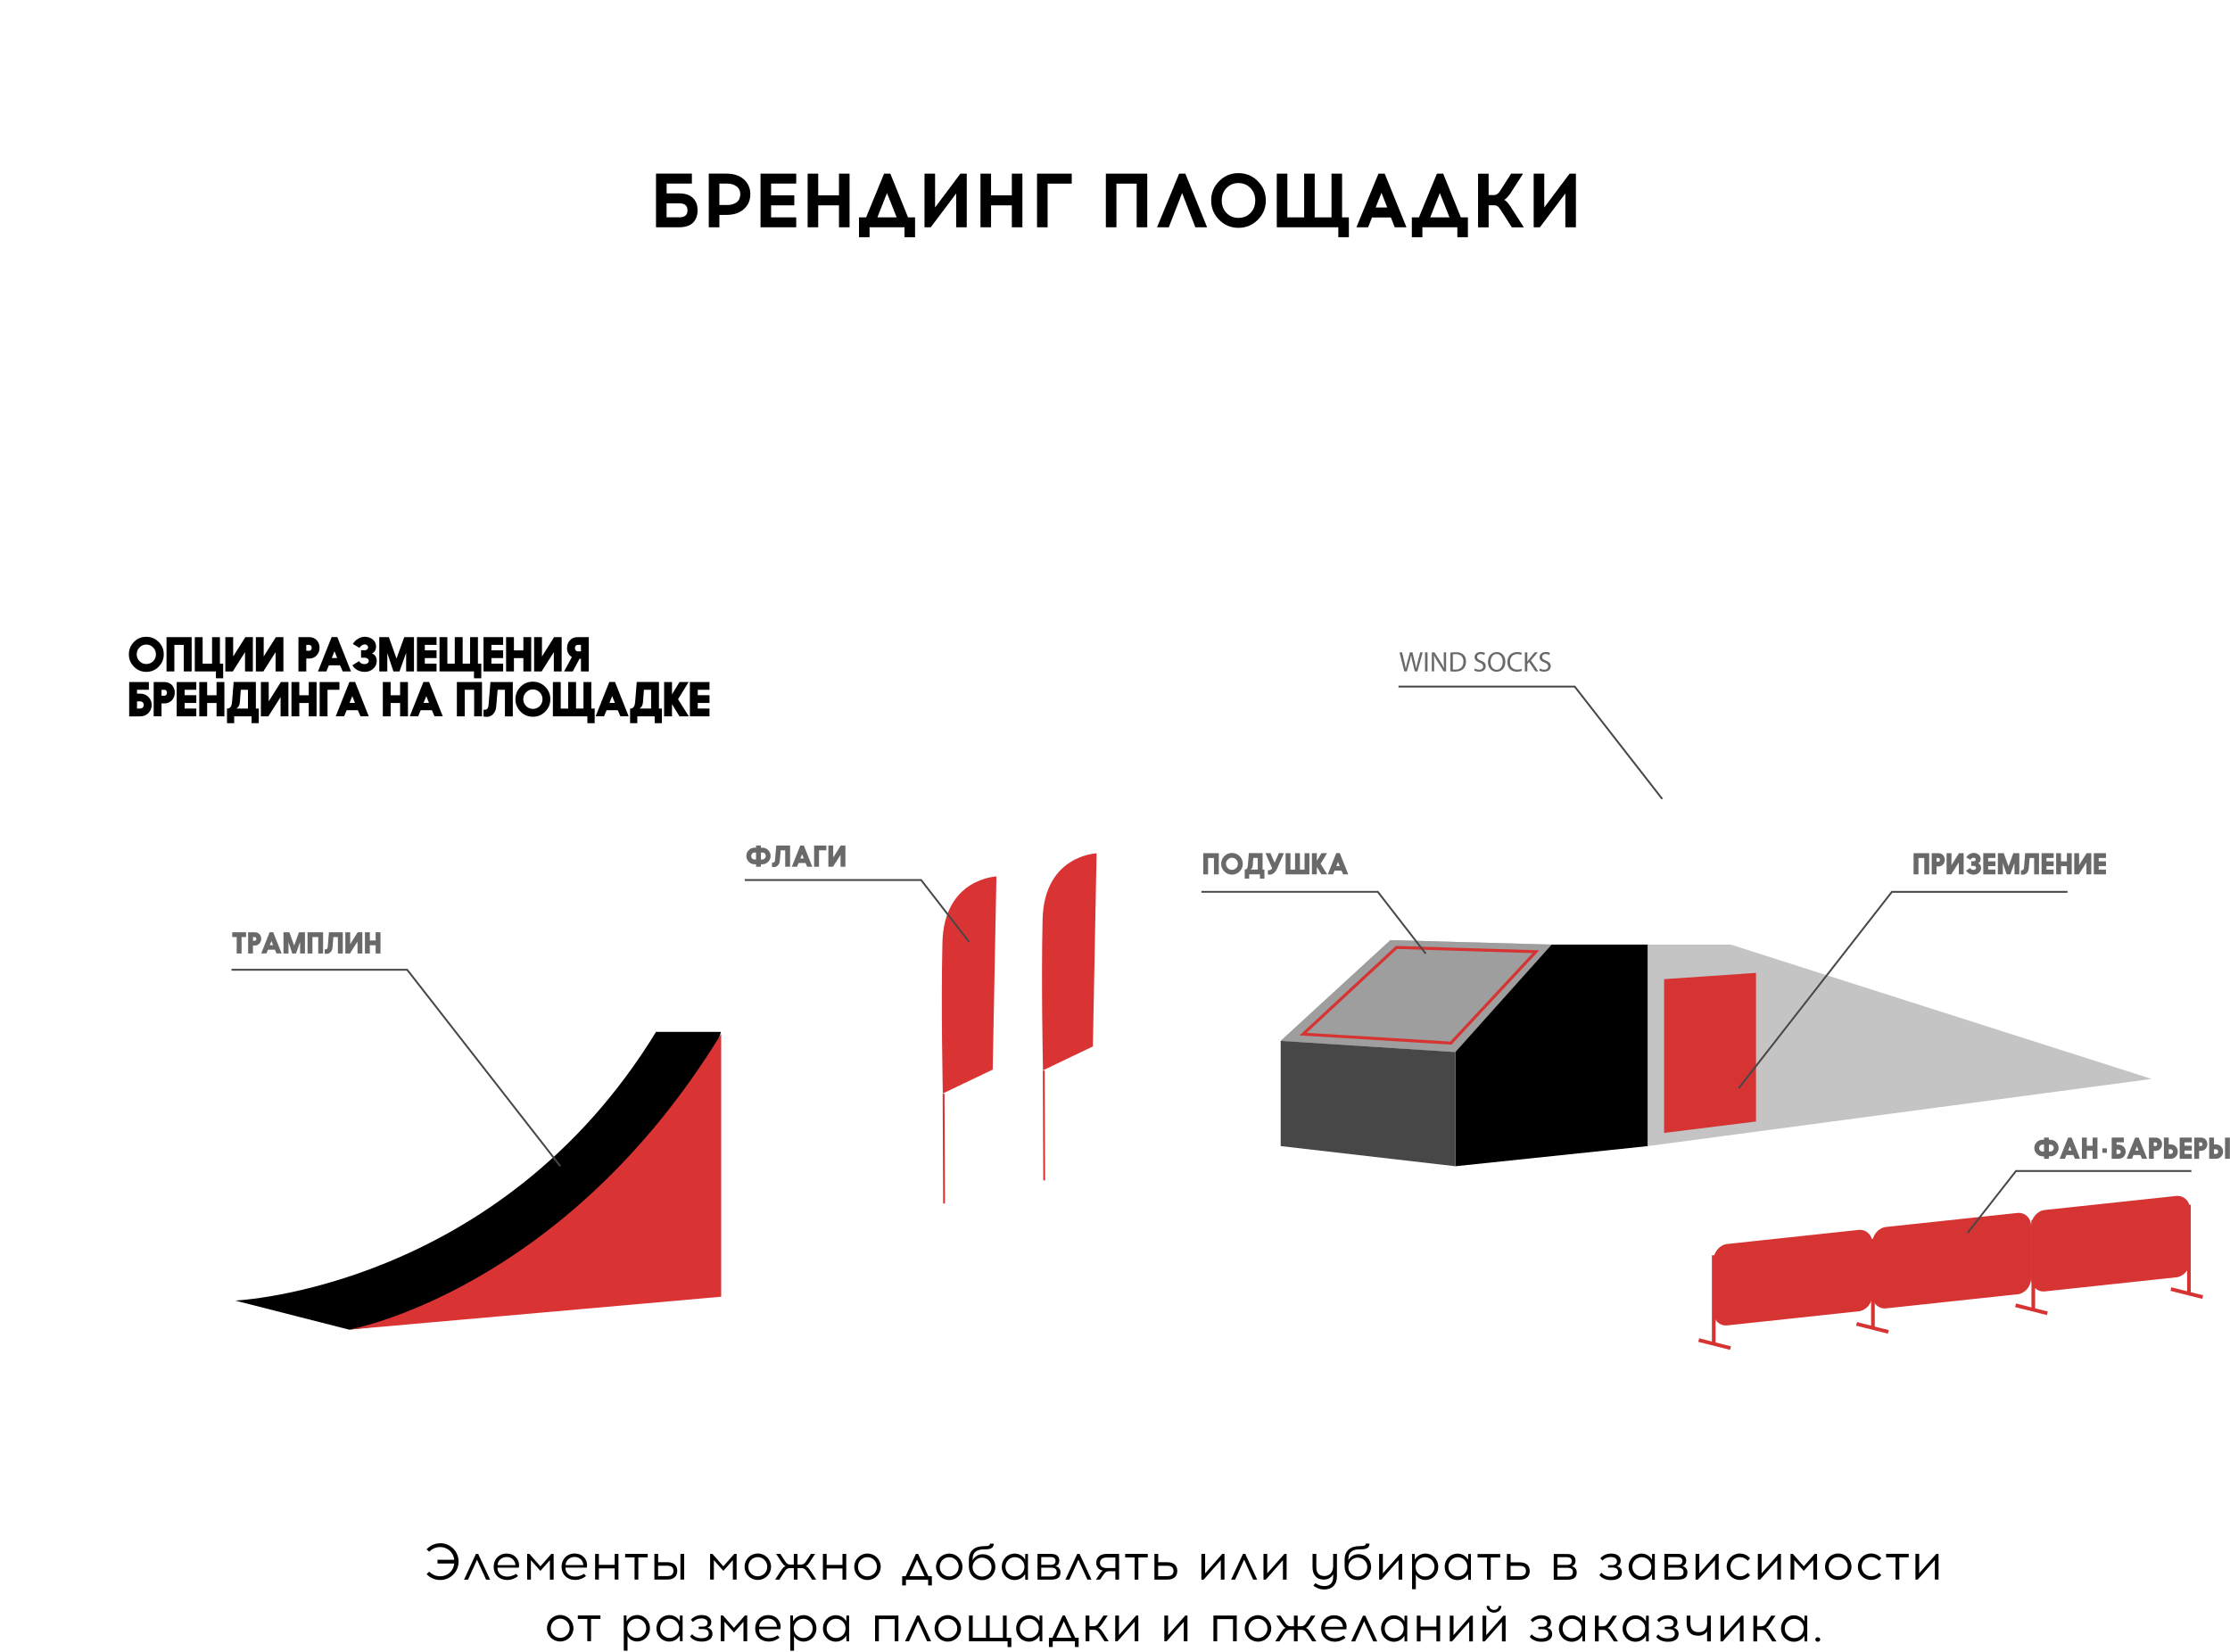 <?xml version="1.0" encoding="UTF-8"?> <svg xmlns="http://www.w3.org/2000/svg" width="498" height="369" viewBox="0 0 498 369" fill="none"> <path d="M325 234.94L286 232.44L310.5 209.94L346.5 210.94L325 234.94Z" fill="#C4C4C4"></path> <path d="M325 234.94L286 232.44L310.5 209.94L346.5 210.94L325 234.94Z" fill="#9E9E9E"></path> <path d="M346.5 210.94L325 234.94V260.44L368 255.94V210.94H346.5Z" fill="black"></path> <path d="M386.5 210.94H368V255.94L480.5 240.94L386.5 210.94Z" fill="#C4C4C4"></path> <path d="M30.53 146.12C30.53 146.72 30.74 147.23 31.16 147.65C31.58 148.08 32.09 148.29 32.67 148.29C33.25 148.29 33.78 148.08 34.2 147.66C34.62 147.24 34.82 146.72 34.82 146.12C34.82 145.52 34.61 145.01 34.19 144.58C33.77 144.15 33.26 143.94 32.67 143.94C32.08 143.94 31.58 144.15 31.16 144.58C30.74 145.01 30.53 145.52 30.53 146.12ZM28.78 146.12C28.78 145.04 29.16 144.12 29.92 143.35C30.67 142.58 31.59 142.21 32.67 142.21C33.75 142.21 34.67 142.59 35.43 143.35C36.19 144.12 36.57 145.04 36.57 146.12C36.57 147.2 36.19 148.12 35.43 148.89C34.67 149.66 33.75 150.04 32.67 150.04C31.59 150.04 30.67 149.65 29.92 148.89C29.16 148.12 28.78 147.2 28.78 146.12Z" fill="black"></path> <path d="M37.19 142.28H42.8V149.94H41.04V144.01H38.94V149.94H37.19V142.28Z" fill="black"></path> <path d="M49.84 148.21V151.47H48.22V149.94H43.5V142.29H45.25V148.21H47.36V142.29H49.11V148.21H49.84Z" fill="black"></path> <path d="M56.47 149.94H54.72V145.64L51.99 149.94H50.32V142.28H52.07V146.6L54.79 142.28H56.47V149.94Z" fill="black"></path> <path d="M63.29 149.94H61.54V145.64L58.81 149.94H57.14V142.28H58.89V146.6L61.61 142.28H63.29V149.94Z" fill="black"></path> <path d="M68.4 144.01V145.33H69.07C69.44 145.33 69.61 144.97 69.61 144.65C69.61 144.35 69.44 144.02 69.07 144.02H68.4V144.01ZM66.65 142.28H69.07C69.73 142.28 70.28 142.51 70.72 142.96C71.15 143.42 71.36 143.98 71.36 144.65C71.36 145.32 71.15 145.9 70.72 146.36C70.28 146.83 69.73 147.06 69.07 147.06H68.4V149.94H66.65V142.28Z" fill="black"></path> <path d="M74.09 146.95H75.3L74.7 145.43L74.09 146.95ZM71.01 149.94L74.06 142.27H75.33L78.38 149.94H76.54L75.94 148.58H73.45L72.88 149.94H71.01V149.94Z" fill="black"></path> <path d="M80.18 147.64C80.43 148.09 80.85 148.31 81.44 148.31C81.93 148.31 82.36 148.01 82.36 147.58C82.36 147.18 81.98 146.88 81.44 146.88H80.63V145.22H81.43C81.92 145.22 82.2 144.93 82.2 144.55C82.2 144.17 81.86 143.9 81.42 143.9C80.98 143.9 80.57 144.21 80.29 144.67L78.8 143.82C79.07 143.34 79.45 142.94 79.95 142.65C80.44 142.35 80.94 142.2 81.45 142.2C82.15 142.2 82.75 142.41 83.25 142.81C83.74 143.22 83.98 143.75 83.98 144.39C83.98 145.03 83.66 145.71 83.06 145.92C83.77 146.21 84.13 146.77 84.13 147.62C84.13 148.28 83.88 148.85 83.37 149.32C82.85 149.8 82.22 150.04 81.46 150.04C80.27 150.04 79.25 149.51 78.69 148.57L80.18 147.64V147.64Z" fill="black"></path> <path d="M84.7 149.94V142.28H86.84L88.55 147.08L90.28 142.28H92.45V149.94H90.7V145.8L89.21 149.94H87.86L86.49 145.84V149.94H84.7Z" fill="black"></path> <path d="M97.49 142.28V144.01H94.87V145.23H97.49V146.96H94.87V148.2H97.49V149.94H93.11V142.28H97.49Z" fill="black"></path> <path d="M105.85 151.47V149.94H98.15V142.28H99.9V148.21H101.56V142.28H103.32V148.2H104.98V142.28H106.73V148.2H107.48V151.47H105.85Z" fill="black"></path> <path d="M112.36 142.28V144.01H109.74V145.23H112.36V146.96H109.74V148.2H112.36V149.94H107.98V142.28H112.36Z" fill="black"></path> <path d="M113.02 142.28H114.77V145.24H116.88V142.28H118.63V149.94H116.88V146.97H114.77V149.94H113.02V142.28Z" fill="black"></path> <path d="M125.43 149.94H123.68V145.64L120.95 149.94H119.28V142.28H121.03V146.6L123.75 142.28H125.43V149.94Z" fill="black"></path> <path d="M129.74 144.01H129C128.62 144.01 128.39 144.35 128.39 144.71C128.39 145.07 128.61 145.45 128.98 145.45H129.74V144.01ZM131.49 142.28V149.94H129.74V147.12H129.42L127.91 149.94H125.97L127.71 146.73C126.99 146.28 126.63 145.61 126.63 144.72C126.63 144.04 126.84 143.46 127.28 142.99C127.71 142.52 128.27 142.28 128.95 142.28H131.49V142.28Z" fill="black"></path> <path d="M30.6 158.23H31.27C31.77 158.23 32.11 157.87 32.11 157.42C32.11 156.97 31.76 156.62 31.27 156.62H30.6V158.22V158.23ZM28.85 159.97V152.31H33.24V154.04H30.6V154.9H31.27C32.05 154.9 32.68 155.15 33.16 155.65C33.64 156.15 33.87 156.74 33.87 157.43C33.87 158.12 33.64 158.72 33.16 159.22C32.68 159.72 32.05 159.98 31.27 159.98H28.85V159.97Z" fill="black"></path> <path d="M36.07 154.04V155.36H36.74C37.11 155.36 37.28 155 37.28 154.68C37.28 154.38 37.11 154.05 36.74 154.05H36.07V154.04ZM34.32 152.31H36.74C37.4 152.31 37.95 152.54 38.39 152.98C38.82 153.44 39.03 154 39.03 154.67C39.03 155.34 38.82 155.92 38.39 156.38C37.95 156.85 37.4 157.08 36.74 157.08H36.07V159.96H34.32V152.3V152.31Z" fill="black"></path> <path d="M43.84 152.31V154.04H41.23V155.25H43.84V156.98H41.23V158.23H43.84V159.97H39.46V152.31H43.84Z" fill="black"></path> <path d="M44.5 152.31H46.26V155.26H48.36V152.31H50.11V159.97H48.36V156.99H46.26V159.97H44.5V152.31Z" fill="black"></path> <path d="M55.38 158.23V154.03H53.78L53.57 156.8C53.52 157.49 53.25 157.97 52.78 158.23H55.39H55.38ZM57.79 158.23V161.5H56.18V159.97H52.3V161.5H50.69V158.23H50.87C51.43 158.18 51.75 157.69 51.82 156.76L52.18 152.3H57.14V158.23H57.79Z" fill="black"></path> <path d="M64.41 159.97H62.66V155.66L59.93 159.97H58.26V152.31H60.01V156.62L62.73 152.31H64.41V159.97Z" fill="black"></path> <path d="M65.09 152.31H66.84V155.26H68.95V152.31H70.7V159.97H68.95V156.99H66.84V159.97H65.09V152.31Z" fill="black"></path> <path d="M71.39 152.31H75.8V154.04H73.14V159.97H71.39V152.31Z" fill="black"></path> <path d="M78.06 156.97H79.27L78.67 155.45L78.06 156.97ZM74.98 159.96L78.03 152.29H79.3L82.35 159.96H80.51L79.91 158.6H77.42L76.85 159.96H74.98V159.96Z" fill="black"></path> <path d="M85.49 152.31H87.24V155.26H89.35V152.31H91.1V159.97H89.35V156.99H87.24V159.97H85.49V152.31Z" fill="black"></path> <path d="M94.59 156.97H95.8L95.2 155.45L94.59 156.97ZM91.51 159.96L94.56 152.29H95.83L98.88 159.96H97.04L96.44 158.6H93.95L93.38 159.96H91.51V159.96Z" fill="black"></path> <path d="M102.03 152.31H107.64V159.97H105.89V154.04H103.78V159.97H102.03V152.31Z" fill="black"></path> <path d="M107.98 159.99V158.47C108.04 158.49 108.13 158.5 108.24 158.5C108.74 158.5 109.03 158.15 109.09 157.58L109.53 152.31H114.52V159.98H112.76V154.04H111.13L110.82 157.75C110.77 158.45 110.55 159.01 110.15 159.44C109.75 159.87 109.28 160.08 108.77 160.08C108.37 160.08 108.12 160.05 107.99 160" fill="black"></path> <path d="M116.86 156.14C116.86 156.74 117.07 157.25 117.49 157.67C117.91 158.1 118.42 158.31 119 158.31C119.58 158.31 120.11 158.1 120.53 157.68C120.95 157.26 121.15 156.74 121.15 156.14C121.15 155.54 120.94 155.03 120.52 154.6C120.1 154.17 119.59 153.96 119 153.96C118.41 153.96 117.91 154.17 117.49 154.6C117.07 155.03 116.86 155.54 116.86 156.14ZM115.11 156.14C115.11 155.06 115.49 154.14 116.25 153.37C117 152.6 117.92 152.23 119 152.23C120.08 152.23 121 152.61 121.76 153.37C122.52 154.14 122.9 155.06 122.9 156.14C122.9 157.22 122.52 158.14 121.76 158.91C121 159.68 120.08 160.06 119 160.06C117.92 160.06 117 159.67 116.25 158.91C115.49 158.14 115.11 157.22 115.11 156.14Z" fill="black"></path> <path d="M131.17 161.5V159.97H123.47V152.31H125.22V158.24H126.88V152.31H128.64V158.23H130.3V152.31H132.05V158.23H132.8V161.5H131.17Z" fill="black"></path> <path d="M136.1 156.97H137.31L136.71 155.45L136.1 156.97ZM133.02 159.96L136.07 152.29H137.34L140.39 159.96H138.55L137.95 158.6H135.46L134.89 159.96H133.02V159.96Z" fill="black"></path> <path d="M145.4 158.23V154.03H143.8L143.59 156.8C143.54 157.49 143.27 157.97 142.8 158.23H145.41H145.4ZM147.81 158.23V161.5H146.2V159.97H142.32V161.5H140.71V158.23H140.89C141.45 158.18 141.77 157.69 141.84 156.76L142.2 152.3H147.16V158.23H147.81Z" fill="black"></path> <path d="M148.31 159.97V152.31H150.07V155.06L151.75 152.31H153.78L151.42 156.15L153.82 159.97H151.74L150.07 157.24V159.97H148.31Z" fill="black"></path> <path d="M158.44 152.31V154.04H155.82V155.25H158.44V156.98H155.82V158.23H158.44V159.97H154.06V152.31H158.44Z" fill="black"></path> <path d="M222.52 195.73C222.52 195.73 210.79 196.14 210.46 210.52C210.12 224.9 210.55 244.19 210.55 244.19L221.69 238.86L222.52 195.73V195.73Z" fill="#D93333"></path> <path d="M210.72 244.25L210.83 268.76" stroke="#D63333" stroke-width="0.41" stroke-miterlimit="10"></path> <path d="M244.89 190.56C244.89 190.56 233.16 190.97 232.83 205.35C232.49 219.73 232.92 239.02 232.92 239.02L244.06 233.69L244.89 190.56V190.56Z" fill="#D93333"></path> <path d="M233.09 239.08L233.19 263.59" stroke="#D63333" stroke-width="0.41" stroke-miterlimit="10"></path> <path d="M170.23 191.94C170.7 191.94 171.01 191.58 171.01 191.15C171.01 190.72 170.7 190.38 170.23 190.38H169.93V191.93H170.23V191.94ZM168.84 191.94V190.39H168.53C168.06 190.39 167.75 190.74 167.75 191.16C167.75 191.37 167.83 191.55 167.97 191.71C168.12 191.87 168.3 191.94 168.53 191.94H168.84ZM168.84 193.56V193.01H168.53C168.01 193.01 167.57 192.83 167.21 192.45C166.85 192.07 166.67 191.65 166.67 191.15C166.67 190.65 166.85 190.22 167.21 189.85C167.56 189.48 168 189.3 168.53 189.31H168.84V188.82H169.92V189.31H170.22C170.76 189.3 171.2 189.47 171.56 189.85C171.91 190.22 172.09 190.65 172.09 191.15C172.09 191.65 171.91 192.07 171.55 192.45C171.19 192.82 170.74 193.01 170.22 193.01H169.92V193.56H168.84Z" fill="#696969"></path> <path d="M172.4 193.57V192.63C172.4 192.63 172.49 192.65 172.56 192.65C172.87 192.65 173.05 192.44 173.08 192.08L173.35 188.82H176.44V193.56H175.35V189.89H174.34L174.15 192.19C174.12 192.62 173.98 192.97 173.73 193.23C173.48 193.5 173.19 193.63 172.87 193.63C172.63 193.63 172.47 193.61 172.39 193.58" fill="#696969"></path> <path d="M178.74 191.71H179.49L179.12 190.77L178.74 191.71ZM176.83 193.56L178.72 188.82H179.51L181.4 193.56H180.26L179.89 192.72H178.35L178 193.56H176.84H176.83Z" fill="#696969"></path> <path d="M181.81 188.82H184.54V189.89H182.9V193.56H181.81V188.82Z" fill="#696969"></path> <path d="M188.79 193.56H187.71V190.9L186.02 193.56H184.99V188.82H186.07V191.49L187.75 188.82H188.79V193.56Z" fill="#696969"></path> <path d="M146.5 230.44H161L143.53 289.14L78 296.94L52.5 290.44C52.5 290.44 111.37 287.88 146.5 230.44Z" fill="black"></path> <path d="M161.05 230.88V289.58L78.02 296.92C78.02 296.92 125.92 288.32 161.05 230.88" fill="#D93333"></path> <path d="M51.87 208.19H54.95V209.26H53.95V212.93H52.86V209.26H51.87V208.19Z" fill="#696969"></path> <path d="M56.49 209.26V210.08H56.91C57.14 210.08 57.24 209.86 57.24 209.66C57.24 209.48 57.13 209.27 56.91 209.27H56.49V209.26ZM55.41 208.19H56.91C57.32 208.19 57.66 208.33 57.93 208.61C58.2 208.9 58.33 209.24 58.33 209.65C58.33 210.06 58.2 210.42 57.93 210.71C57.66 211 57.32 211.15 56.91 211.15H56.49V212.93H55.41V208.19V208.19Z" fill="#696969"></path> <path d="M60.24 211.07H60.99L60.62 210.13L60.24 211.07ZM58.33 212.92L60.22 208.18H61.01L62.9 212.92H61.76L61.39 212.08H59.85L59.5 212.92H58.34H58.33Z" fill="#696969"></path> <path d="M63.31 212.93V208.19H64.63L65.69 211.16L66.76 208.19H68.1V212.93H67.02V210.37L66.1 212.93H65.27L64.42 210.39V212.93H63.31Z" fill="#696969"></path> <path d="M68.68 208.19H72.15V212.93H71.07V209.26H69.77V212.93H68.68V208.19Z" fill="#696969"></path> <path d="M72.51 212.94V212C72.51 212 72.6 212.02 72.67 212.02C72.98 212.02 73.16 211.81 73.19 211.45L73.46 208.19H76.55V212.93H75.46V209.26H74.45L74.26 211.56C74.23 211.99 74.09 212.34 73.84 212.6C73.6 212.87 73.3 213 72.98 213C72.74 213 72.58 212.98 72.5 212.95" fill="#696969"></path> <path d="M80.92 212.93H79.84V210.26L78.15 212.93H77.12V208.19H78.2V210.86L79.88 208.19H80.92V212.93Z" fill="#696969"></path> <path d="M81.5 208.19H82.59V210.02H83.89V208.19H84.97V212.93H83.89V211.09H82.59V212.93H81.5V208.19Z" fill="#696969"></path> <path d="M51.7 216.56H90.93L125.15 260.45" stroke="#474747" stroke-width="0.41" stroke-miterlimit="10"></path> <path d="M313.61 149.94L312.53 145.68H313.11L313.62 147.83C313.75 148.36 313.86 148.89 313.93 149.3H313.94C314.01 148.88 314.14 148.37 314.29 147.82L314.86 145.67H315.43L315.95 147.83C316.07 148.34 316.18 148.84 316.25 149.29H316.26C316.35 148.82 316.47 148.35 316.6 147.82L317.16 145.67H317.72L316.52 149.93H315.95L315.41 147.71C315.28 147.17 315.19 146.75 315.13 146.32H315.12C315.04 146.74 314.95 147.16 314.79 147.71L314.18 149.93H313.61V149.94Z" fill="#696969"></path> <path d="M318.79 145.68V149.94H318.24V145.68H318.79Z" fill="#696969"></path> <path d="M319.75 149.94V145.68H320.35L321.71 147.83C322.02 148.33 322.27 148.78 322.47 149.21H322.48C322.43 148.64 322.42 148.12 322.42 147.45V145.67H322.94V149.93H322.39L321.04 147.77C320.74 147.3 320.46 146.81 320.25 146.35H320.23C320.26 146.89 320.27 147.41 320.27 148.11V149.93H319.75V149.94Z" fill="#696969"></path> <path d="M323.9 145.74C324.23 145.69 324.63 145.65 325.07 145.65C325.86 145.65 326.42 145.83 326.79 146.18C327.17 146.53 327.39 147.02 327.39 147.71C327.39 148.4 327.18 148.97 326.78 149.37C326.38 149.77 325.73 149.98 324.9 149.98C324.51 149.98 324.18 149.96 323.9 149.93V145.74ZM324.45 149.5C324.59 149.53 324.79 149.53 325 149.53C326.17 149.53 326.81 148.87 326.81 147.72C326.81 146.72 326.25 146.08 325.09 146.08C324.81 146.08 324.59 146.11 324.45 146.14V149.5V149.5Z" fill="#696969"></path> <path d="M329.35 149.27C329.6 149.42 329.96 149.55 330.33 149.55C330.89 149.55 331.22 149.25 331.22 148.82C331.22 148.42 330.99 148.19 330.42 147.97C329.73 147.72 329.3 147.36 329.3 146.76C329.3 146.1 329.85 145.6 330.68 145.6C331.11 145.6 331.43 145.7 331.62 145.81L331.47 146.26C331.33 146.18 331.05 146.06 330.66 146.06C330.08 146.06 329.86 146.41 329.86 146.7C329.86 147.1 330.12 147.29 330.71 147.52C331.43 147.8 331.79 148.15 331.79 148.77C331.79 149.43 331.3 150 330.3 150C329.89 150 329.44 149.88 329.22 149.73L329.36 149.27H329.35Z" fill="#696969"></path> <path d="M336.17 147.77C336.17 149.24 335.28 150.01 334.2 150.01C333.12 150.01 332.29 149.14 332.29 147.85C332.29 146.5 333.13 145.61 334.26 145.61C335.39 145.61 336.17 146.5 336.17 147.76V147.77ZM332.87 147.84C332.87 148.75 333.36 149.56 334.23 149.56C335.1 149.56 335.59 148.76 335.59 147.79C335.59 146.94 335.15 146.06 334.23 146.06C333.31 146.06 332.87 146.9 332.87 147.84Z" fill="#696969"></path> <path d="M339.85 149.8C339.65 149.9 339.24 150 338.73 150C337.53 150 336.63 149.24 336.63 147.85C336.63 146.46 337.53 145.61 338.85 145.61C339.38 145.61 339.71 145.72 339.86 145.8L339.73 146.25C339.52 146.15 339.23 146.07 338.87 146.07C337.88 146.07 337.21 146.71 337.21 147.83C337.21 148.87 337.81 149.54 338.84 149.54C339.17 149.54 339.52 149.47 339.74 149.36L339.85 149.8V149.8Z" fill="#696969"></path> <path d="M340.53 145.68H341.08V147.73H341.1C341.21 147.57 341.33 147.41 341.43 147.27L342.73 145.67H343.41L341.87 147.48L343.53 149.93H342.88L341.48 147.84L341.08 148.31V149.93H340.53V145.67V145.68Z" fill="#696969"></path> <path d="M343.87 149.27C344.12 149.42 344.48 149.55 344.85 149.55C345.41 149.55 345.74 149.25 345.74 148.82C345.74 148.42 345.51 148.19 344.94 147.97C344.25 147.72 343.82 147.36 343.82 146.76C343.82 146.1 344.37 145.6 345.2 145.6C345.63 145.6 345.95 145.7 346.14 145.81L345.99 146.26C345.85 146.18 345.57 146.06 345.18 146.06C344.6 146.06 344.38 146.41 344.38 146.7C344.38 147.1 344.64 147.29 345.23 147.52C345.95 147.8 346.31 148.15 346.31 148.77C346.31 149.43 345.82 150 344.82 150C344.41 150 343.96 149.88 343.74 149.73L343.88 149.27H343.87Z" fill="#696969"></path> <path d="M312.31 153.32H351.66L371.21 178.42" stroke="#474747" stroke-width="0.41" stroke-miterlimit="10"></path> <path d="M392.15 250.45L371.62 253V218.66L392.15 217.26V250.45Z" fill="#D63333"></path> <path d="M324 232.94L291 230.94L311.86 211.58L343 212.53L324 232.94Z" stroke="#D63333" stroke-width="0.67" stroke-miterlimit="10"></path> <path d="M427.34 190.53H430.82V195.26H429.73V191.6H428.43V195.26H427.34V190.53Z" fill="#696969"></path> <path d="M432.47 191.6V192.42H432.89C433.12 192.42 433.22 192.2 433.22 192C433.22 191.82 433.11 191.61 432.89 191.61H432.47V191.6ZM431.39 190.53H432.89C433.3 190.53 433.64 190.67 433.91 190.95C434.18 191.24 434.31 191.58 434.31 191.99C434.31 192.4 434.18 192.76 433.91 193.05C433.64 193.34 433.3 193.49 432.89 193.49H432.47V195.27H431.39V190.53V190.53Z" fill="#696969"></path> <path d="M438.52 195.26H437.44V192.6L435.75 195.26H434.71V190.53H435.8V193.2L437.48 190.53H438.52V195.26Z" fill="#696969"></path> <path d="M439.95 193.84C440.11 194.12 440.37 194.26 440.73 194.26C441.03 194.26 441.3 194.08 441.3 193.8C441.3 193.55 441.07 193.37 440.73 193.37H440.23V192.34H440.73C441.03 192.34 441.21 192.16 441.21 191.93C441.21 191.7 441 191.53 440.73 191.53C440.46 191.53 440.2 191.72 440.03 192L439.11 191.48C439.28 191.18 439.51 190.94 439.82 190.75C440.12 190.57 440.43 190.47 440.75 190.47C441.18 190.47 441.56 190.6 441.87 190.85C442.17 191.1 442.32 191.43 442.32 191.83C442.32 192.23 442.12 192.65 441.75 192.78C442.19 192.96 442.41 193.31 442.41 193.83C442.41 194.24 442.25 194.59 441.94 194.88C441.62 195.18 441.23 195.32 440.76 195.32C440.02 195.32 439.39 194.99 439.05 194.41L439.97 193.83L439.95 193.84Z" fill="#696969"></path> <path d="M445.61 190.53V191.6H443.99V192.35H445.61V193.42H443.99V194.19H445.61V195.26H442.9V190.53H445.61Z" fill="#696969"></path> <path d="M446.16 195.26V190.53H447.48L448.54 193.49L449.61 190.53H450.95V195.26H449.87V192.7L448.95 195.26H448.12L447.27 192.73V195.26H446.16Z" fill="#696969"></path> <path d="M451.31 195.28V194.34C451.31 194.34 451.4 194.36 451.47 194.36C451.78 194.36 451.96 194.15 451.99 193.79L452.26 190.53H455.35V195.27H454.26V191.6H453.25L453.06 193.9C453.03 194.33 452.89 194.68 452.64 194.94C452.4 195.21 452.1 195.34 451.78 195.34C451.54 195.34 451.38 195.32 451.3 195.29" fill="#696969"></path> <path d="M458.62 190.53V191.6H457.01V192.35H458.62V193.42H457.01V194.19H458.62V195.26H455.92V190.53H458.62Z" fill="#696969"></path> <path d="M459.18 190.53H460.26V192.36H461.57V190.53H462.65V195.26H461.57V193.42H460.26V195.26H459.18V190.53Z" fill="#696969"></path> <path d="M467.02 195.26H465.94V192.6L464.25 195.26H463.22V190.53H464.3V193.2L465.98 190.53H467.02V195.26Z" fill="#696969"></path> <path d="M470.3 190.53V191.6H468.68V192.35H470.3V193.42H468.68V194.19H470.3V195.26H467.59V190.53H470.3Z" fill="#696969"></path> <path d="M461.72 199.17H422.49L388.26 243.05" stroke="#474747" stroke-width="0.41" stroke-miterlimit="10"></path> <path d="M415.05 292.84L385.74 295.98C384.05 296.16 382.67 294.85 382.67 293.08V281.36C382.67 279.58 384.05 277.98 385.74 277.8L415.05 274.66C416.74 274.48 418.12 275.79 418.12 277.56V289.28C418.12 291.06 416.74 292.66 415.05 292.84Z" fill="#D63333"></path> <path d="M450.51 289.04L421.2 292.18C419.51 292.36 418.13 291.05 418.13 289.28V277.56C418.13 275.78 419.51 274.18 421.2 274L450.51 270.87C452.2 270.69 453.58 272 453.58 273.77V285.49C453.58 287.27 452.2 288.87 450.51 289.05" fill="#D63333"></path> <path d="M485.97 285.25L456.66 288.39C454.97 288.57 453.59 287.26 453.59 285.49V273.77C453.59 271.99 454.97 270.39 456.66 270.21L485.97 267.08C487.66 266.9 489.04 268.21 489.04 269.98V281.7C489.04 283.48 487.66 285.08 485.97 285.26" fill="#D63333"></path> <path d="M382.71 280.33V300.27M484.8 287.87L491.9 289.66L484.8 287.87ZM450.11 291.49L457.21 293.28L450.11 291.49ZM414.6 295.64L421.7 297.43L414.6 295.64ZM379.36 299.26L386.46 301.05L379.36 299.26ZM488.83 269.04V288.98V269.04ZM454.07 272.45V292.39V272.45ZM418.26 276.65V296.59V276.65Z" stroke="#D63333" stroke-width="0.82" stroke-miterlimit="10"></path> <path d="M457.86 257.16C458.33 257.16 458.64 256.8 458.64 256.37C458.64 255.94 458.33 255.6 457.86 255.6H457.56V257.15H457.86V257.16ZM456.47 257.16V255.61H456.16C455.69 255.61 455.38 255.96 455.38 256.38C455.38 256.59 455.46 256.77 455.6 256.93C455.75 257.09 455.93 257.16 456.16 257.16H456.47ZM456.47 258.78V258.23H456.16C455.64 258.23 455.2 258.05 454.84 257.67C454.48 257.29 454.3 256.87 454.3 256.37C454.3 255.87 454.48 255.44 454.84 255.07C455.19 254.7 455.63 254.52 456.16 254.53H456.47V254.04H457.55V254.53H457.85C458.39 254.52 458.83 254.69 459.19 255.07C459.54 255.44 459.72 255.87 459.72 256.37C459.72 256.87 459.54 257.29 459.18 257.67C458.82 258.04 458.37 258.23 457.85 258.23H457.55V258.78H456.47Z" fill="#696969"></path> <path d="M461.86 256.93H462.61L462.24 255.99L461.86 256.93ZM459.95 258.78L461.84 254.04H462.63L464.52 258.78H463.38L463.01 257.94H461.47L461.12 258.78H459.96H459.95Z" fill="#696969"></path> <path d="M464.93 254.04H466.02V255.87H467.32V254.04H468.4V258.78H467.32V256.94H466.02V258.78H464.93V254.04Z" fill="#696969"></path> <path d="M470.5 256.44H469.5V257.44H470.5V256.44Z" fill="#696969"></path> <path d="M472.66 257.7H473.08C473.39 257.7 473.6 257.48 473.6 257.2C473.6 256.92 473.39 256.71 473.08 256.71H472.66V257.7ZM471.58 258.77V254.03H474.3V255.1H472.67V255.63H473.09C473.57 255.63 473.97 255.78 474.26 256.09C474.56 256.4 474.7 256.77 474.7 257.19C474.7 257.61 474.55 257.99 474.26 258.3C473.96 258.61 473.57 258.77 473.09 258.77H471.59H471.58Z" fill="#696969"></path> <path d="M476.84 256.93H477.59L477.22 255.99L476.84 256.93ZM474.93 258.78L476.82 254.04H477.61L479.5 258.78H478.36L477.99 257.94H476.45L476.1 258.78H474.94H474.93Z" fill="#696969"></path> <path d="M480.98 255.11V255.93H481.4C481.63 255.93 481.73 255.71 481.73 255.51C481.73 255.33 481.62 255.12 481.4 255.12H480.98V255.11ZM479.9 254.04H481.4C481.81 254.04 482.15 254.18 482.42 254.46C482.69 254.75 482.82 255.09 482.82 255.5C482.82 255.91 482.69 256.27 482.42 256.56C482.15 256.85 481.81 257 481.4 257H480.98V258.78H479.9V254.04V254.04Z" fill="#696969"></path> <path d="M484.32 257.7H484.74C485.05 257.7 485.26 257.46 485.26 257.18C485.26 256.9 485.05 256.65 484.74 256.65H484.32V257.7ZM483.24 258.77V254.03H484.32V255.57H484.74C485.22 255.57 485.61 255.73 485.9 256.04C486.2 256.36 486.35 256.73 486.35 257.17C486.35 257.61 486.2 257.98 485.9 258.3C485.6 258.62 485.21 258.77 484.74 258.77H483.24V258.77Z" fill="#696969"></path> <path d="M489.47 254.04V255.11H487.85V255.86H489.47V256.93H487.85V257.7H489.47V258.78H486.76V254.04H489.47Z" fill="#696969"></path> <path d="M491.1 255.11V255.93H491.52C491.75 255.93 491.85 255.71 491.85 255.51C491.85 255.33 491.74 255.12 491.52 255.12H491.1V255.11ZM490.02 254.04H491.52C491.93 254.04 492.27 254.18 492.54 254.46C492.81 254.75 492.94 255.09 492.94 255.5C492.94 255.91 492.81 256.27 492.54 256.56C492.27 256.85 491.93 257 491.52 257H491.1V258.78H490.02V254.04V254.04Z" fill="#696969"></path> <path d="M496.89 254.04H497.97V258.78H496.89V254.04ZM494.43 257.7H494.85C495.16 257.7 495.37 257.46 495.37 257.18C495.37 256.9 495.16 256.65 494.85 256.65H494.43V257.7ZM493.35 258.77V254.03H494.43V255.57H494.85C495.33 255.57 495.72 255.73 496.01 256.04C496.31 256.36 496.46 256.73 496.46 257.17C496.46 257.61 496.31 257.98 496.01 258.3C495.71 258.62 495.32 258.77 494.85 258.77H493.35V258.77Z" fill="#696969"></path> <path d="M268.3 199.16H307.69L318.39 212.97M166.31 196.52H205.7L216.41 210.33M489.38 261.5H450.21L439.4 275.31" stroke="#474747" stroke-width="0.41" stroke-miterlimit="10"></path> <path d="M268.71 190.53H272.18V195.26H271.1V191.6H269.79V195.26H268.71V190.53Z" fill="#696969"></path> <path d="M273.79 192.9C273.79 193.27 273.92 193.59 274.18 193.85C274.44 194.11 274.75 194.25 275.11 194.25C275.47 194.25 275.8 194.12 276.06 193.86C276.32 193.6 276.44 193.28 276.44 192.9C276.44 192.52 276.31 192.21 276.05 191.95C275.79 191.68 275.48 191.55 275.11 191.55C274.74 191.55 274.44 191.68 274.18 191.95C273.92 192.22 273.79 192.53 273.79 192.9ZM272.71 192.9C272.71 192.23 272.94 191.66 273.42 191.19C273.89 190.72 274.45 190.48 275.12 190.48C275.79 190.48 276.35 190.72 276.83 191.19C277.3 191.66 277.54 192.23 277.54 192.9C277.54 193.57 277.31 194.14 276.83 194.61C276.36 195.08 275.79 195.32 275.12 195.32C274.45 195.32 273.89 195.08 273.42 194.61C272.95 194.14 272.71 193.57 272.71 192.9Z" fill="#696969"></path> <path d="M280.88 194.19V191.59H279.89L279.76 193.3C279.73 193.72 279.56 194.02 279.27 194.18H280.88V194.19ZM282.37 194.19V196.21H281.37V195.26H278.97V196.21H277.97V194.19H278.08C278.43 194.16 278.62 193.86 278.67 193.28L278.89 190.52H281.96V194.19H282.36H282.37Z" fill="#696969"></path> <path d="M285.61 190.52H286.72L285.2 193.97C285.02 194.37 284.79 194.69 284.5 194.94C284.21 195.19 283.89 195.32 283.55 195.32C283.37 195.32 283.23 195.3 283.14 195.27V194.33C283.19 194.35 283.26 194.35 283.34 194.35C283.62 194.35 283.92 194.19 284.09 193.91L282.6 190.51H283.7L284.65 192.67L285.6 190.51L285.61 190.52Z" fill="#696969"></path> <path d="M292.41 190.53V195.26H287.1V190.53H288.18V194.2H289.21V190.53H290.3V194.2H291.33V190.53H292.41Z" fill="#696969"></path> <path d="M292.98 195.26V190.53H294.07V192.23L295.11 190.53H296.36L294.91 192.91L296.39 195.26H295.1L294.07 193.58V195.26H292.98Z" fill="#696969"></path> <path d="M298.43 193.41H299.18L298.81 192.47L298.43 193.41ZM296.52 195.26L298.41 190.52H299.2L301.09 195.26H299.95L299.58 194.42H298.04L297.69 195.26H296.53H296.52Z" fill="#696969"></path> <path d="M405.94 365.63C405.63 365.63 405.39 365.85 405.39 366.12C405.39 366.39 405.63 366.63 405.94 366.63C406.25 366.63 406.49 366.41 406.49 366.12C406.49 365.83 406.24 365.63 405.94 365.63ZM400.68 365.81C399.54 365.81 398.57 364.91 398.57 363.67C398.57 362.43 399.54 361.52 400.68 361.52C401.82 361.52 402.8 362.43 402.8 363.67C402.8 364.91 401.83 365.81 400.68 365.81ZM403.59 366.55V360.8H402.99L402.95 362.09C402.51 361.28 401.64 360.72 400.61 360.72C398.98 360.72 397.73 362.04 397.73 363.68C397.73 365.32 398.97 366.63 400.61 366.63C401.63 366.63 402.51 366.08 402.95 365.26L402.99 366.56H403.59V366.55ZM395.79 366.55H396.72L395.53 364.73C395.12 364.1 394.82 363.68 394.37 363.56C394.74 363.4 395.03 363 395.41 362.43L396.49 360.8H395.55L394.72 362.06C394.19 362.89 393.98 363.18 393.15 363.18H392.4V360.8H391.56V366.55H392.4V363.98H393.27C394.1 363.98 394.31 364.27 394.84 365.1L395.78 366.55H395.79ZM389.37 366.55V360.8H388.88L385.05 365.15V360.8H384.21V366.55H384.72L388.55 362.2V366.55H389.38H389.37ZM382.06 366.55V360.8H381.23V362.55C381.23 363.56 380.79 364.48 379.38 364.48C377.97 364.48 377.5 363.72 377.5 362.34V360.8H376.66V362.39C376.66 364.12 377.33 365.28 379.26 365.28C380.15 365.28 380.85 364.93 381.23 364.29V366.56H382.06V366.55ZM373.74 363.53C374.36 363.31 374.6 362.82 374.6 362.25C374.6 361.27 373.64 360.71 372.52 360.71H372.37C371.43 360.71 370.53 361.17 370.06 361.77L370.52 362.26C370.93 361.78 371.6 361.47 372.31 361.47H372.45C373.18 361.47 373.76 361.79 373.76 362.41C373.76 362.89 373.49 363.29 372.71 363.29H371.78V363.83H372.79C373.7 363.85 374.02 364.23 374.02 364.81C374.02 365.54 373.36 365.87 372.51 365.87H372.33C371.47 365.87 370.68 365.49 370.33 364.97L369.86 365.48C370.21 366.08 371.22 366.63 372.35 366.63H372.55C373.87 366.63 374.87 366.07 374.87 364.91C374.87 364.22 374.51 363.71 373.74 363.53V363.53ZM365.29 365.81C364.15 365.81 363.18 364.91 363.18 363.67C363.18 362.43 364.15 361.52 365.29 361.52C366.43 361.52 367.41 362.43 367.41 363.67C367.41 364.91 366.44 365.81 365.29 365.81ZM368.2 366.55V360.8H367.6L367.57 362.09C367.13 361.28 366.26 360.72 365.23 360.72C363.6 360.72 362.35 362.04 362.35 363.68C362.35 365.32 363.59 366.63 365.23 366.63C366.25 366.63 367.13 366.08 367.57 365.26L367.6 366.56H368.2V366.55ZM360.4 366.55H361.33L360.15 364.73C359.74 364.1 359.44 363.68 358.99 363.56C359.36 363.4 359.65 363 360.03 362.43L361.11 360.8H360.17L359.34 362.06C358.81 362.89 358.6 363.18 357.77 363.18H357.02V360.8H356.18V366.55H357.02V363.98H357.9C358.73 363.98 358.94 364.27 359.47 365.1L360.41 366.55H360.4ZM351.07 365.81C349.93 365.81 348.96 364.91 348.96 363.67C348.96 362.43 349.93 361.52 351.07 361.52C352.21 361.52 353.19 362.43 353.19 363.67C353.19 364.91 352.22 365.81 351.07 365.81ZM353.98 366.55V360.8H353.38L353.35 362.09C352.91 361.28 352.04 360.72 351.01 360.72C349.38 360.72 348.13 362.04 348.13 363.68C348.13 365.32 349.37 366.63 351.01 366.63C352.03 366.63 352.91 366.08 353.35 365.26L353.38 366.56H353.98V366.55ZM345.5 363.53C346.12 363.31 346.36 362.82 346.36 362.25C346.36 361.27 345.4 360.71 344.28 360.71H344.13C343.19 360.71 342.29 361.17 341.82 361.77L342.28 362.26C342.69 361.78 343.36 361.47 344.07 361.47H344.21C344.94 361.47 345.52 361.79 345.52 362.41C345.52 362.89 345.25 363.29 344.47 363.29H343.54V363.83H344.55C345.46 363.85 345.78 364.23 345.78 364.81C345.78 365.54 345.12 365.87 344.27 365.87H344.09C343.23 365.87 342.44 365.49 342.09 364.97L341.62 365.48C341.97 366.08 342.98 366.63 344.11 366.63H344.31C345.63 366.63 346.63 366.07 346.63 364.91C346.63 364.22 346.27 363.71 345.5 363.53V363.53ZM336.23 366.55V360.8H335.74L331.91 365.15V360.8H331.07V366.55H331.58L335.41 362.2V366.55H336.24H336.23ZM333.64 360.13C334.56 360.13 335.29 359.49 335.29 358.63H334.69C334.69 359.14 334.23 359.52 333.64 359.52C333.05 359.52 332.6 359.14 332.6 358.63H331.99C331.99 359.48 332.72 360.13 333.64 360.13ZM328.92 366.55V360.8H328.43L324.6 365.15V360.8H323.76V366.55H324.27L328.1 362.2V366.55H328.93H328.92ZM321.61 366.55V360.8H320.77V363.25H317.24V360.8H316.4V366.55H317.24V364.05H320.77V366.55H321.61ZM311.35 365.81C310.21 365.81 309.24 364.91 309.24 363.67C309.24 362.43 310.21 361.52 311.35 361.52C312.49 361.52 313.47 362.43 313.47 363.67C313.47 364.91 312.5 365.81 311.35 365.81ZM314.26 366.55V360.8H313.66L313.63 362.09C313.19 361.28 312.32 360.72 311.29 360.72C309.65 360.72 308.41 362.04 308.41 363.68C308.41 365.32 309.65 366.63 311.29 366.63C312.31 366.63 313.19 366.08 313.63 365.26L313.66 366.56H314.26V366.55ZM304.64 362.08L306.67 366.55H307.56L304.9 360.8H304.39L301.74 366.55H302.63L304.64 362.08ZM297.94 361.48C298.82 361.48 299.46 361.95 299.75 362.64C299.83 362.84 299.89 363.1 299.88 363.3H295.91C295.97 362.31 296.79 361.48 297.95 361.48H297.94ZM297.95 360.71C296.19 360.71 295.03 362.03 295.03 363.67C295.03 365.41 296.26 366.6 298.05 366.62C299.04 366.62 299.86 366.24 300.49 365.74L300.04 365.23C299.48 365.62 298.8 365.85 298.05 365.85C296.8 365.84 295.89 365.1 295.89 363.86H300.65C300.77 363.49 300.73 362.84 300.55 362.39C300.14 361.38 299.23 360.71 297.96 360.71H297.95ZM293.04 366.54H293.97L292.79 364.72C292.38 364.09 292.08 363.67 291.64 363.55C292 363.39 292.28 362.99 292.66 362.42L293.74 360.79H292.8L291.97 362.05C291.44 362.88 291.23 363.17 290.4 363.17H289.79V360.79H288.96V363.17H288.35C287.52 363.17 287.31 362.88 286.78 362.05L285.95 360.79H285.01L286.09 362.42C286.47 362.98 286.76 363.39 287.12 363.55C286.67 363.68 286.37 364.09 285.96 364.72L284.78 366.54H285.72L286.65 365.09C287.18 364.26 287.39 363.97 288.22 363.97H288.96V366.54H289.79V363.97H290.53C291.36 363.97 291.57 364.26 292.1 365.09L293.04 366.54ZM280.92 361.51C282.07 361.51 283.04 362.42 283.04 363.66C283.04 364.9 282.07 365.8 280.92 365.8C279.77 365.8 278.81 364.9 278.81 363.66C278.81 362.42 279.78 361.51 280.92 361.51ZM280.93 360.7C279.3 360.7 277.98 362.02 277.98 363.66C277.98 365.3 279.29 366.61 280.93 366.61C282.57 366.61 283.89 365.3 283.89 363.66C283.89 362.02 282.57 360.7 280.93 360.7ZM276.19 366.53V360.78H270.98V366.53H271.82V361.57H275.36V366.53H276.19ZM265.18 366.53V360.78H264.69L260.86 365.13V360.78H260.02V366.53H260.53L264.36 362.18V366.53H265.19H265.18ZM254.21 366.53V360.78H253.72L249.89 365.13V360.78H249.05V366.53H249.56L253.39 362.18V366.53H254.22H254.21ZM246.66 366.53H247.59L246.41 364.71C245.99 364.08 245.7 363.66 245.25 363.54C245.62 363.38 245.91 362.98 246.29 362.41L247.37 360.78H246.43L245.6 362.04C245.07 362.87 244.86 363.16 244.03 363.16H243.28V360.78H242.44V366.53H243.28V363.96H244.16C244.99 363.96 245.2 364.25 245.73 365.08L246.67 366.53H246.66ZM237.57 362.06L239.25 365.73H235.9L237.57 362.06V362.06ZM240.88 367.8V365.73H240.1L237.82 360.77H237.31L235.03 365.73H234.25V367.8H235.09V366.52H240.05V367.8H240.88V367.8ZM229.86 365.79C228.72 365.79 227.75 364.89 227.75 363.65C227.75 362.41 228.72 361.5 229.86 361.5C231 361.5 231.98 362.41 231.98 363.65C231.98 364.89 231.01 365.79 229.86 365.79ZM232.77 366.53V360.78H232.17L232.14 362.07C231.7 361.26 230.83 360.7 229.8 360.7C228.17 360.7 226.92 362.02 226.92 363.66C226.92 365.3 228.16 366.61 229.8 366.61C230.82 366.61 231.7 366.06 232.14 365.24L232.17 366.54H232.77V366.53ZM225.85 367.81V365.74H224.81V360.78H223.97V365.74H221.02V360.78H220.18V365.74H217.23V360.78H216.39V366.53H225.01V367.81H225.84H225.85ZM211.65 361.5C212.8 361.5 213.77 362.41 213.77 363.65C213.77 364.89 212.8 365.79 211.65 365.79C210.5 365.79 209.54 364.89 209.54 363.65C209.54 362.41 210.51 361.5 211.65 361.5ZM211.66 360.69C210.03 360.69 208.71 362.01 208.71 363.65C208.71 365.29 210.02 366.6 211.66 366.6C213.3 366.6 214.62 365.29 214.62 363.65C214.62 362.01 213.3 360.69 211.66 360.69ZM205.01 362.06L207.04 366.53H207.93L205.27 360.78H204.76L202.11 366.53H203L205.01 362.06ZM200.63 366.53V360.78H195.42V366.53H196.26V361.57H199.8V366.53H200.63ZM186.71 365.79C185.57 365.79 184.6 364.89 184.6 363.65C184.6 362.41 185.57 361.5 186.71 361.5C187.85 361.5 188.83 362.41 188.83 363.65C188.83 364.89 187.86 365.79 186.71 365.79ZM189.62 366.53V360.78H189.02L188.99 362.07C188.55 361.26 187.68 360.7 186.65 360.7C185.02 360.7 183.77 362.02 183.77 363.66C183.77 365.3 185.01 366.61 186.65 366.61C187.67 366.61 188.55 366.06 188.99 365.24L189.02 366.54H189.62V366.53ZM179.38 361.5C180.52 361.5 181.49 362.41 181.49 363.65C181.49 364.89 180.52 365.8 179.38 365.8C178.24 365.8 177.26 364.89 177.26 363.65C177.26 362.41 178.24 361.5 179.38 361.5ZM179.45 360.69C178.43 360.69 177.55 361.25 177.11 362.07L177.08 360.77H176.48V368.64H177.32V365.35C177.71 366.09 178.52 366.59 179.45 366.59C181.08 366.59 182.33 365.28 182.33 363.64C182.33 362 181.09 360.68 179.45 360.68V360.69ZM171.55 361.45C172.42 361.45 173.07 361.92 173.36 362.61C173.44 362.81 173.5 363.07 173.49 363.27H169.52C169.58 362.28 170.39 361.45 171.56 361.45H171.55ZM171.56 360.68C169.8 360.68 168.64 362 168.64 363.64C168.64 365.38 169.87 366.57 171.66 366.59C172.65 366.59 173.47 366.21 174.1 365.71L173.65 365.2C173.09 365.59 172.41 365.82 171.66 365.82C170.4 365.81 169.5 365.07 169.5 363.83H174.27C174.38 363.46 174.35 362.81 174.17 362.36C173.76 361.35 172.85 360.68 171.58 360.68H171.56ZM166.87 366.51V360.76H166.36L163.91 363.54L161.46 360.76H160.95V366.51H161.79V362.16L163.91 364.57L166.03 362.16V366.51H166.87ZM157.98 363.49C158.6 363.27 158.84 362.78 158.84 362.21C158.84 361.23 157.88 360.67 156.76 360.67H156.61C155.67 360.67 154.77 361.13 154.3 361.73L154.76 362.22C155.17 361.74 155.84 361.43 156.56 361.43H156.7C157.42 361.43 158.01 361.75 158.01 362.37C158.01 362.85 157.74 363.25 156.96 363.25H156.03V363.79H157.04C157.95 363.81 158.27 364.19 158.27 364.77C158.27 365.5 157.61 365.83 156.76 365.83H156.58C155.72 365.83 154.93 365.45 154.58 364.93L154.11 365.44C154.45 366.04 155.47 366.59 156.59 366.59H156.79C158.11 366.59 159.11 366.03 159.11 364.87C159.11 364.18 158.75 363.67 157.98 363.49V363.49ZM149.53 365.77C148.39 365.77 147.42 364.87 147.42 363.63C147.42 362.39 148.39 361.48 149.53 361.48C150.67 361.48 151.65 362.39 151.65 363.63C151.65 364.87 150.68 365.77 149.53 365.77ZM152.44 366.51V360.76H151.84L151.81 362.05C151.37 361.24 150.5 360.68 149.47 360.68C147.84 360.68 146.59 362 146.59 363.64C146.59 365.28 147.83 366.59 149.47 366.59C150.49 366.59 151.37 366.04 151.81 365.22L151.84 366.52H152.44V366.51ZM142.2 361.48C143.34 361.48 144.31 362.39 144.31 363.63C144.31 364.87 143.34 365.78 142.2 365.78C141.06 365.78 140.08 364.87 140.08 363.63C140.08 362.39 141.06 361.48 142.2 361.48ZM142.27 360.67C141.24 360.67 140.37 361.23 139.93 362.05L139.9 360.75H139.3V368.62H140.14V365.33C140.53 366.07 141.34 366.57 142.27 366.57C143.9 366.57 145.15 365.26 145.15 363.62C145.15 361.98 143.91 360.66 142.27 360.66V360.67ZM131.98 361.54H134.09V360.75H129.04V361.54H131.15V366.5H131.99V361.54H131.98ZM125.09 361.47C126.24 361.47 127.21 362.38 127.21 363.62C127.21 364.86 126.24 365.76 125.09 365.76C123.94 365.76 122.99 364.86 122.99 363.62C122.99 362.38 123.96 361.47 125.09 361.47ZM125.1 360.66C123.47 360.66 122.15 361.98 122.15 363.62C122.15 365.26 123.46 366.57 125.1 366.57C126.74 366.57 128.06 365.26 128.06 363.62C128.06 361.98 126.74 360.66 125.1 360.66Z" fill="black"></path> <path d="M432.91 352.74V346.99H432.42L428.59 351.34V346.99H427.75V352.74H428.26L432.09 348.39V352.74H432.92H432.91ZM424.14 347.78H426.25V346.99H421.2V347.78H423.31V352.74H424.15V347.78H424.14ZM417.85 346.91C416.22 346.91 414.9 348.23 414.9 349.87C414.9 351.51 416.21 352.82 417.85 352.82C418.76 352.82 419.58 352.41 420.12 351.76L419.61 351.22C419.13 351.75 418.54 352.01 417.85 352.01C416.7 352.01 415.74 351.11 415.74 349.87C415.74 348.63 416.69 347.72 417.85 347.72C418.53 347.72 419.13 348 419.61 348.53L420.12 347.99C419.58 347.33 418.76 346.92 417.85 346.92V346.91ZM410.5 347.73C411.65 347.73 412.62 348.64 412.62 349.88C412.62 351.12 411.65 352.02 410.5 352.02C409.35 352.02 408.39 351.12 408.39 349.88C408.39 348.64 409.36 347.73 410.5 347.73ZM410.51 346.92C408.88 346.92 407.56 348.24 407.56 349.88C407.56 351.52 408.87 352.83 410.51 352.83C412.15 352.83 413.47 351.52 413.47 349.88C413.47 348.24 412.15 346.92 410.51 346.92ZM405.78 352.75V347H405.27L402.82 349.78L400.37 347H399.86V352.75H400.7V348.4L402.82 350.8L404.94 348.4V352.75H405.78V352.75ZM397.72 352.75V347H397.23L393.4 351.35V347H392.56V352.75H393.07L396.9 348.4V352.75H397.73H397.72ZM388.55 346.92C386.92 346.92 385.6 348.24 385.6 349.88C385.6 351.52 386.91 352.83 388.55 352.83C389.46 352.83 390.28 352.42 390.82 351.77L390.31 351.23C389.83 351.76 389.24 352.02 388.55 352.02C387.4 352.02 386.44 351.12 386.44 349.88C386.44 348.64 387.39 347.73 388.55 347.73C389.23 347.73 389.83 348.01 390.31 348.54L390.82 348C390.28 347.34 389.46 346.93 388.55 346.93V346.92ZM383.81 352.76V347.01H383.32L379.49 351.36V347.01H378.65V352.76H379.16L382.99 348.41V352.76H383.82H383.81ZM372.52 352.05V350.09H374.74C375.65 350.1 375.97 350.49 375.97 351.07C375.97 351.65 375.65 352.05 374.74 352.05H372.52V352.05ZM372.52 347.72H374.65C375.44 347.72 375.71 348.11 375.71 348.59C375.71 349.07 375.44 349.45 374.66 349.45H372.52V347.71V347.72ZM371.69 347.01V352.76H374.73C376.2 352.76 376.83 352.2 376.83 351.13C376.83 350.45 376.47 349.93 375.71 349.75C376.32 349.54 376.56 349.06 376.56 348.5C376.56 347.65 376.02 347.01 374.71 347.01H371.7H371.69ZM366.64 352.03C365.5 352.03 364.53 351.13 364.53 349.89C364.53 348.65 365.5 347.74 366.64 347.74C367.78 347.74 368.76 348.65 368.76 349.89C368.76 351.13 367.79 352.03 366.64 352.03ZM369.55 352.77V347.02H368.95L368.92 348.31C368.48 347.5 367.61 346.94 366.58 346.94C364.95 346.94 363.7 348.26 363.7 349.9C363.7 351.54 364.94 352.85 366.58 352.85C367.6 352.85 368.48 352.3 368.92 351.48L368.95 352.78H369.55V352.77ZM361.07 349.76C361.69 349.54 361.93 349.05 361.93 348.48C361.93 347.5 360.97 346.94 359.85 346.94H359.7C358.76 346.94 357.86 347.4 357.39 348L357.85 348.5C358.26 348.02 358.93 347.71 359.64 347.71H359.78C360.51 347.71 361.09 348.03 361.09 348.65C361.09 349.13 360.82 349.52 360.04 349.52H359.11V350.06H360.12C361.03 350.08 361.35 350.46 361.35 351.04C361.35 351.76 360.69 352.1 359.84 352.1H359.66C358.8 352.1 358.01 351.72 357.66 351.2L357.19 351.71C357.53 352.31 358.55 352.86 359.67 352.86H359.87C361.19 352.86 362.2 352.3 362.2 351.15C362.2 350.46 361.84 349.95 361.07 349.77V349.76ZM347.81 352.07V350.11H350.03C350.94 350.12 351.26 350.51 351.26 351.09C351.26 351.67 350.94 352.07 350.03 352.07H347.81V352.07ZM347.81 347.74H349.94C350.73 347.74 351 348.13 351 348.61C351 349.09 350.74 349.47 349.95 349.47H347.81V347.73V347.74ZM346.98 347.03V352.78H350.02C351.49 352.78 352.11 352.22 352.11 351.15C352.11 350.47 351.75 349.95 350.99 349.77C351.6 349.56 351.84 349.08 351.84 348.52C351.84 347.67 351.3 347.03 349.99 347.03H346.97H346.98ZM337.34 352V349.68H339.4C340.45 349.68 340.77 350.21 340.77 350.83C340.77 351.45 340.45 352 339.4 352H337.34ZM337.35 348.89V347.03H336.51V352.78H339.33C341.12 352.78 341.61 351.76 341.61 350.82C341.61 349.88 341.13 348.89 339.33 348.89H337.35ZM332.91 347.82H335.02V347.03H329.97V347.82H332.07V352.78H332.91V347.82V347.82ZM325.57 352.04C324.43 352.04 323.46 351.14 323.46 349.9C323.46 348.66 324.43 347.75 325.57 347.75C326.71 347.75 327.69 348.66 327.69 349.9C327.69 351.14 326.72 352.04 325.57 352.04ZM328.48 352.78V347.03H327.88L327.84 348.32C327.4 347.51 326.53 346.95 325.5 346.95C323.87 346.95 322.62 348.27 322.62 349.91C322.62 351.55 323.86 352.86 325.5 352.86C326.52 352.86 327.4 352.31 327.84 351.49L327.88 352.79H328.48V352.78ZM318.24 347.75C319.38 347.75 320.35 348.66 320.35 349.9C320.35 351.14 319.38 352.05 318.24 352.05C317.1 352.05 316.12 351.14 316.12 349.9C316.12 348.66 317.1 347.75 318.24 347.75ZM318.31 346.94C317.29 346.94 316.41 347.5 315.97 348.32L315.94 347.02H315.34V354.89H316.18V351.6C316.57 352.34 317.38 352.84 318.31 352.84C319.94 352.84 321.19 351.53 321.19 349.89C321.19 348.25 319.95 346.93 318.31 346.93V346.94ZM313.14 352.76V347.01H312.65L308.82 351.36V347.01H307.98V352.76H308.49L312.32 348.41V352.76H313.15H313.14ZM303.23 347.84C304.37 347.84 305.34 348.74 305.34 349.95C305.34 351.16 304.41 352.06 303.23 352.06C302.05 352.06 301.11 351.15 301.11 349.95C301.11 348.75 302.08 347.84 303.23 347.84ZM304.99 344.71C304.99 345.14 304.71 345.27 303.68 345.27C301.55 345.27 300.28 346.3 300.28 348.3V349.83C300.28 351.59 301.55 352.86 303.23 352.86C304.91 352.86 306.19 351.53 306.19 349.89C306.19 348.25 305.01 347.07 303.37 347.07C302.38 347.07 301.51 347.62 301.13 348.44V348.05C301.13 346.63 302.07 345.99 303.63 345.99H303.86C305.27 345.99 305.83 345.6 305.83 344.71H305H304.99ZM298.56 347.01H297.72V349.67C297.72 351.13 296.94 351.95 295.74 351.95C294.66 351.95 293.96 351.35 293.96 349.98V347.01H293.12V350.01C293.12 351.74 294.05 352.75 295.63 352.75C296.38 352.75 297.29 352.42 297.71 351.52V352.2C297.71 353.48 297.03 354.2 295.76 354.2C294.97 354.2 294.34 353.95 293.77 353.55L293.29 354.08C293.92 354.6 294.75 354.96 295.76 354.96C297.57 354.95 298.56 353.78 298.56 352.04V347.01V347.01ZM287.32 352.76V347.01H286.83L283 351.36V347.01H282.16V352.76H282.67L286.5 348.41V352.76H287.33H287.32ZM277.84 348.3L279.86 352.76H280.75L278.09 347.01H277.58L274.93 352.76H275.82L277.83 348.3H277.84ZM273.45 352.76V347.01H272.96L269.13 351.36V347.01H268.29V352.76H268.8L272.63 348.41V352.76H273.46H273.45ZM258.64 351.98V349.66H260.7C261.75 349.66 262.07 350.19 262.07 350.81C262.07 351.43 261.75 351.98 260.7 351.98H258.64ZM258.65 348.87V347.01H257.81V352.76H260.63C262.43 352.76 262.91 351.74 262.91 350.8C262.91 349.86 262.43 348.87 260.63 348.87H258.65ZM254.21 347.8H256.32V347.01H251.27V347.8H253.38V352.76H254.22V347.8H254.21ZM249.08 347.81V350.17H247.11C246.17 350.17 245.64 349.71 245.64 349C245.64 348.29 246.17 347.82 247.11 347.82H249.08V347.81ZM249.91 352.76V347.01H247.19C245.51 347.01 244.81 347.95 244.81 349C244.81 349.83 245.35 350.55 246.27 350.76C245.91 350.98 245.69 351.35 245.36 351.85L244.75 352.76H245.67L246.18 352.01C246.71 351.2 246.92 350.91 247.68 350.88H249.08V352.76H249.91ZM240.82 348.3L242.85 352.76H243.74L241.08 347.01H240.57L237.92 352.76H238.81L240.82 348.3ZM232.53 352.05V350.09H234.75C235.66 350.1 235.98 350.49 235.98 351.07C235.98 351.65 235.66 352.05 234.75 352.05H232.53V352.05ZM232.53 347.72H234.66C235.45 347.72 235.72 348.11 235.72 348.59C235.72 349.07 235.46 349.45 234.67 349.45H232.53V347.71V347.72ZM231.7 347.01V352.76H234.74C236.21 352.76 236.83 352.2 236.83 351.13C236.83 350.45 236.47 349.93 235.71 349.75C236.32 349.54 236.56 349.06 236.56 348.5C236.56 347.65 236.02 347.01 234.71 347.01H231.69H231.7ZM226.65 352.03C225.51 352.03 224.54 351.13 224.54 349.89C224.54 348.65 225.51 347.74 226.65 347.74C227.79 347.74 228.77 348.65 228.77 349.89C228.77 351.13 227.8 352.03 226.65 352.03ZM229.56 352.77V347.02H228.96L228.93 348.31C228.49 347.5 227.62 346.94 226.59 346.94C224.96 346.94 223.71 348.26 223.71 349.9C223.71 351.54 224.95 352.85 226.59 352.85C227.61 352.85 228.49 352.3 228.93 351.48L228.96 352.78H229.56V352.77ZM219.32 347.85C220.46 347.85 221.43 348.75 221.43 349.96C221.43 351.17 220.5 352.07 219.32 352.07C218.14 352.07 217.2 351.16 217.2 349.96C217.2 348.76 218.17 347.85 219.32 347.85ZM221.08 344.72C221.08 345.15 220.8 345.28 219.77 345.28C217.64 345.28 216.37 346.31 216.37 348.31V349.84C216.37 351.6 217.64 352.87 219.32 352.87C221 352.87 222.28 351.54 222.28 349.9C222.28 348.26 221.1 347.08 219.46 347.08C218.47 347.08 217.6 347.63 217.22 348.45V348.06C217.22 346.64 218.16 346 219.72 346H219.95C221.37 346 221.92 345.61 221.92 344.72H221.09H221.08ZM211.97 347.75C213.12 347.75 214.09 348.66 214.09 349.9C214.09 351.14 213.12 352.04 211.97 352.04C210.82 352.04 209.86 351.14 209.86 349.9C209.86 348.66 210.83 347.75 211.97 347.75ZM211.98 346.94C210.35 346.94 209.03 348.26 209.03 349.9C209.03 351.54 210.34 352.85 211.98 352.85C213.62 352.85 214.94 351.54 214.94 349.9C214.94 348.26 213.62 346.94 211.98 346.94ZM204.79 348.31L206.47 351.98H203.12L204.79 348.31V348.31ZM208.1 354.05V351.98H207.32L205.04 347.02H204.53L202.25 351.98H201.47V354.05H202.31V352.77H207.27V354.05H208.1V354.05ZM193.71 347.74C194.86 347.74 195.83 348.65 195.83 349.89C195.83 351.13 194.86 352.03 193.71 352.03C192.56 352.03 191.6 351.13 191.6 349.89C191.6 348.65 192.57 347.74 193.71 347.74ZM193.72 346.93C192.09 346.93 190.77 348.25 190.77 349.89C190.77 351.53 192.08 352.84 193.72 352.84C195.36 352.84 196.68 351.53 196.68 349.89C196.68 348.25 195.36 346.93 193.72 346.93ZM188.98 352.76V347.01H188.14V349.46H184.61V347.01H183.77V352.76H184.61V350.26H188.14V352.76H188.98ZM181.34 352.76H182.27L181.09 350.94C180.67 350.31 180.38 349.89 179.94 349.77C180.3 349.61 180.58 349.21 180.96 348.64L182.04 347.01H181.1L180.27 348.28C179.74 349.11 179.53 349.4 178.71 349.4H178.1V347.02H177.27V349.4H176.66C175.83 349.4 175.62 349.11 175.09 348.28L174.26 347.01H173.32L174.4 348.64C174.78 349.2 175.07 349.61 175.44 349.77C174.99 349.9 174.69 350.31 174.28 350.94L173.1 352.76H174.04L174.97 351.31C175.5 350.48 175.71 350.19 176.54 350.19H177.28V352.76H178.11V350.19H178.85C179.68 350.19 179.89 350.48 180.42 351.31L181.36 352.76H181.34ZM169.22 347.73C170.37 347.73 171.34 348.64 171.34 349.88C171.34 351.12 170.37 352.02 169.22 352.02C168.07 352.02 167.11 351.12 167.11 349.88C167.11 348.64 168.08 347.73 169.22 347.73ZM169.23 346.92C167.6 346.92 166.28 348.24 166.28 349.88C166.28 351.52 167.59 352.83 169.23 352.83C170.87 352.83 172.19 351.52 172.19 349.88C172.19 348.24 170.87 346.92 169.23 346.92ZM164.5 352.75V347H163.99L161.54 349.78L159.09 347H158.58V352.75H159.42V348.4L161.54 350.8L163.66 348.4V352.75H164.5ZM146.97 351.97V349.65H149.03C150.08 349.65 150.4 350.18 150.4 350.8C150.4 351.42 150.08 351.97 149.03 351.97H146.97ZM152.79 347H151.95V352.75H152.79V347ZM146.98 348.86V347H146.14V352.75H148.96C150.76 352.75 151.24 351.73 151.24 350.79C151.24 349.85 150.76 348.86 148.96 348.86H146.98ZM142.54 347.79H144.65V347H139.6V347.79H141.71V352.75H142.55V347.79H142.54ZM138.11 352.75V347H137.27V349.45H133.74V347H132.9V352.75H133.74V350.25H137.27V352.75H138.11ZM128.32 347.69C129.19 347.69 129.84 348.16 130.13 348.85C130.21 349.05 130.27 349.31 130.26 349.51H126.29C126.35 348.52 127.16 347.69 128.33 347.69H128.32ZM128.33 346.92C126.57 346.92 125.41 348.24 125.41 349.88C125.41 351.62 126.64 352.81 128.43 352.83C129.42 352.83 130.24 352.45 130.87 351.96L130.42 351.45C129.86 351.84 129.18 352.07 128.43 352.07C127.17 352.06 126.27 351.32 126.27 350.08H131.04C131.15 349.71 131.12 349.06 130.94 348.61C130.53 347.6 129.62 346.93 128.35 346.93L128.33 346.92ZM123.64 352.76V347.01H123.13L120.68 349.79L118.23 347.01H117.72V352.76H118.56V348.41L120.68 350.81L122.8 348.41V352.76H123.64ZM113.15 347.7C114.03 347.7 114.67 348.17 114.96 348.86C115.04 349.06 115.1 349.32 115.09 349.52H111.12C111.18 348.53 112 347.7 113.16 347.7H113.15ZM113.16 346.93C111.4 346.93 110.24 348.25 110.24 349.89C110.24 351.63 111.47 352.82 113.25 352.84C114.24 352.84 115.06 352.46 115.69 351.97L115.24 351.46C114.68 351.85 114 352.08 113.25 352.08C112 352.07 111.09 351.33 111.09 350.09H115.85C115.96 349.72 115.93 349.07 115.75 348.62C115.34 347.61 114.43 346.94 113.16 346.94V346.93ZM106.53 348.31L108.56 352.77H109.45L106.79 347.02H106.28L103.63 352.77H104.52L106.53 348.31ZM98.31 344.64C97.1 344.64 96.02 345.16 95.27 345.99L95.86 346.52C96.48 345.87 97.34 345.48 98.31 345.48C99.96 345.48 101.29 346.7 101.44 348.32H97.7V349.16H101.44C101.29 350.79 99.96 352.01 98.31 352.01C97.34 352.01 96.48 351.63 95.86 350.97L95.27 351.52C96.02 352.34 97.1 352.84 98.31 352.84C100.58 352.84 102.41 351.01 102.41 348.73C102.41 346.45 100.58 344.62 98.31 344.62" fill="black"></path> <path d="M286 255.94V232.44L325 234.94V260.44L286 255.94Z" fill="#474747"></path> <path d="M351.92 38.78H350.52L344.86 46.33V38.78H342.5V50.76H343.89L349.57 43.21V50.76H351.93V38.78H351.92ZM340.3 50.76L337.37 46.19C336.83 45.35 336.35 44.83 335.92 44.63C336.28 44.44 336.75 43.96 337.31 43.19L340.13 38.78H337.46L335.1 42.48C334.83 42.9 334.58 43.19 334.37 43.34C334.16 43.49 333.86 43.56 333.47 43.56H332.44V38.79H330.08V50.77H332.44V45.84H333.53C333.93 45.84 334.23 45.91 334.44 46.06C334.65 46.21 334.89 46.49 335.16 46.92L337.62 50.77H340.29L340.3 50.76ZM323.7 48.54H319.4L321.54 43.11L323.7 48.54ZM327.81 48.54H326.24L322.29 38.78H320.89L316.88 48.54H315.29V52.97H317.65V50.76H325.45V52.97H327.81V48.54V48.54ZM309.79 46.33H307.21L308.51 43.06L309.79 46.33V46.33ZM310.61 48.57L311.47 50.76H314.09L309.23 38.78H307.84L302.91 50.76H305.53L306.39 48.57H310.62H310.61ZM301.23 48.54H299.71V38.78H297.35V48.54H293.6V38.78H291.24V48.54H287.49V38.78H285.13V50.76H298.87V52.97H301.23V48.54V48.54ZM280.32 44.77C280.32 45.91 279.96 46.84 279.25 47.57C278.54 48.3 277.64 48.66 276.57 48.66C275.5 48.66 274.62 48.3 273.91 47.57C273.2 46.84 272.84 45.91 272.84 44.77C272.84 43.63 273.2 42.71 273.91 41.98C274.62 41.25 275.51 40.88 276.57 40.88C277.63 40.88 278.52 41.25 279.24 41.98C279.96 42.71 280.32 43.64 280.32 44.77ZM270.48 44.77C270.48 46.46 271.07 47.9 272.26 49.09C273.45 50.28 274.88 50.88 276.57 50.88C278.26 50.88 279.7 50.28 280.89 49.09C282.08 47.9 282.68 46.46 282.68 44.77C282.68 43.08 282.08 41.64 280.89 40.45C279.7 39.26 278.26 38.66 276.57 38.66C274.88 38.66 273.44 39.26 272.26 40.45C271.07 41.64 270.48 43.08 270.48 44.77ZM266.95 50.76H269.57L264.71 38.78H263.32L258.39 50.76H261.01L263.99 43.11L266.95 50.76V50.76ZM256.2 38.78H246.96V50.76H249.32V41.01H253.84V50.76H256.2V38.78ZM239.34 41V38.78H231.59V50.76H233.95V41.01H239.34V41ZM228.32 38.78H225.96V43.62H221.32V38.78H218.96V50.76H221.32V45.85H225.96V50.76H228.32V38.78V38.78ZM215.88 38.78H214.48L208.82 46.33V38.78H206.46V50.76H207.85L213.53 43.21V50.76H215.89V38.78H215.88ZM200.24 48.54H195.94L198.08 43.11L200.24 48.54ZM204.35 48.54H202.78L198.83 38.78H197.43L193.42 48.54H191.83V52.97H194.19V50.76H201.99V52.97H204.35V48.54V48.54ZM189.72 38.78H187.36V43.62H182.72V38.78H180.36V50.76H182.72V45.85H187.36V50.76H189.72V38.78V38.78ZM172.2 41H177.81V38.78H169.84V50.76H177.81V48.54H172.2V45.85H177.38V43.62H172.2V41V41ZM160.65 41H162.41C163.23 41 163.92 41.21 164.48 41.62C165.04 42.03 165.32 42.62 165.32 43.38C165.32 44.14 165.04 44.78 164.49 45.18C163.94 45.58 163.24 45.78 162.41 45.78H160.65V41V41ZM158.29 50.75H160.65V47.99H162.22C163.86 47.99 165.16 47.56 166.12 46.7C167.08 45.84 167.56 44.73 167.56 43.37C167.56 42.01 167.08 40.92 166.12 40.06C165.16 39.2 163.86 38.77 162.22 38.77H158.28V50.75H158.29ZM148.86 45.41H151.7C152.92 45.41 153.53 45.93 153.53 46.97C153.53 48.01 152.92 48.53 151.7 48.53H148.86V45.41V45.41ZM148.86 40.99H154.51V38.77H146.5V50.75H151.67C153.04 50.75 154.07 50.41 154.75 49.74C155.43 49.07 155.78 48.14 155.78 46.97C155.78 45.8 155.43 44.89 154.74 44.21C154.04 43.53 153.02 43.19 151.68 43.19H148.87V41L148.86 40.99Z" fill="black"></path> </svg> 